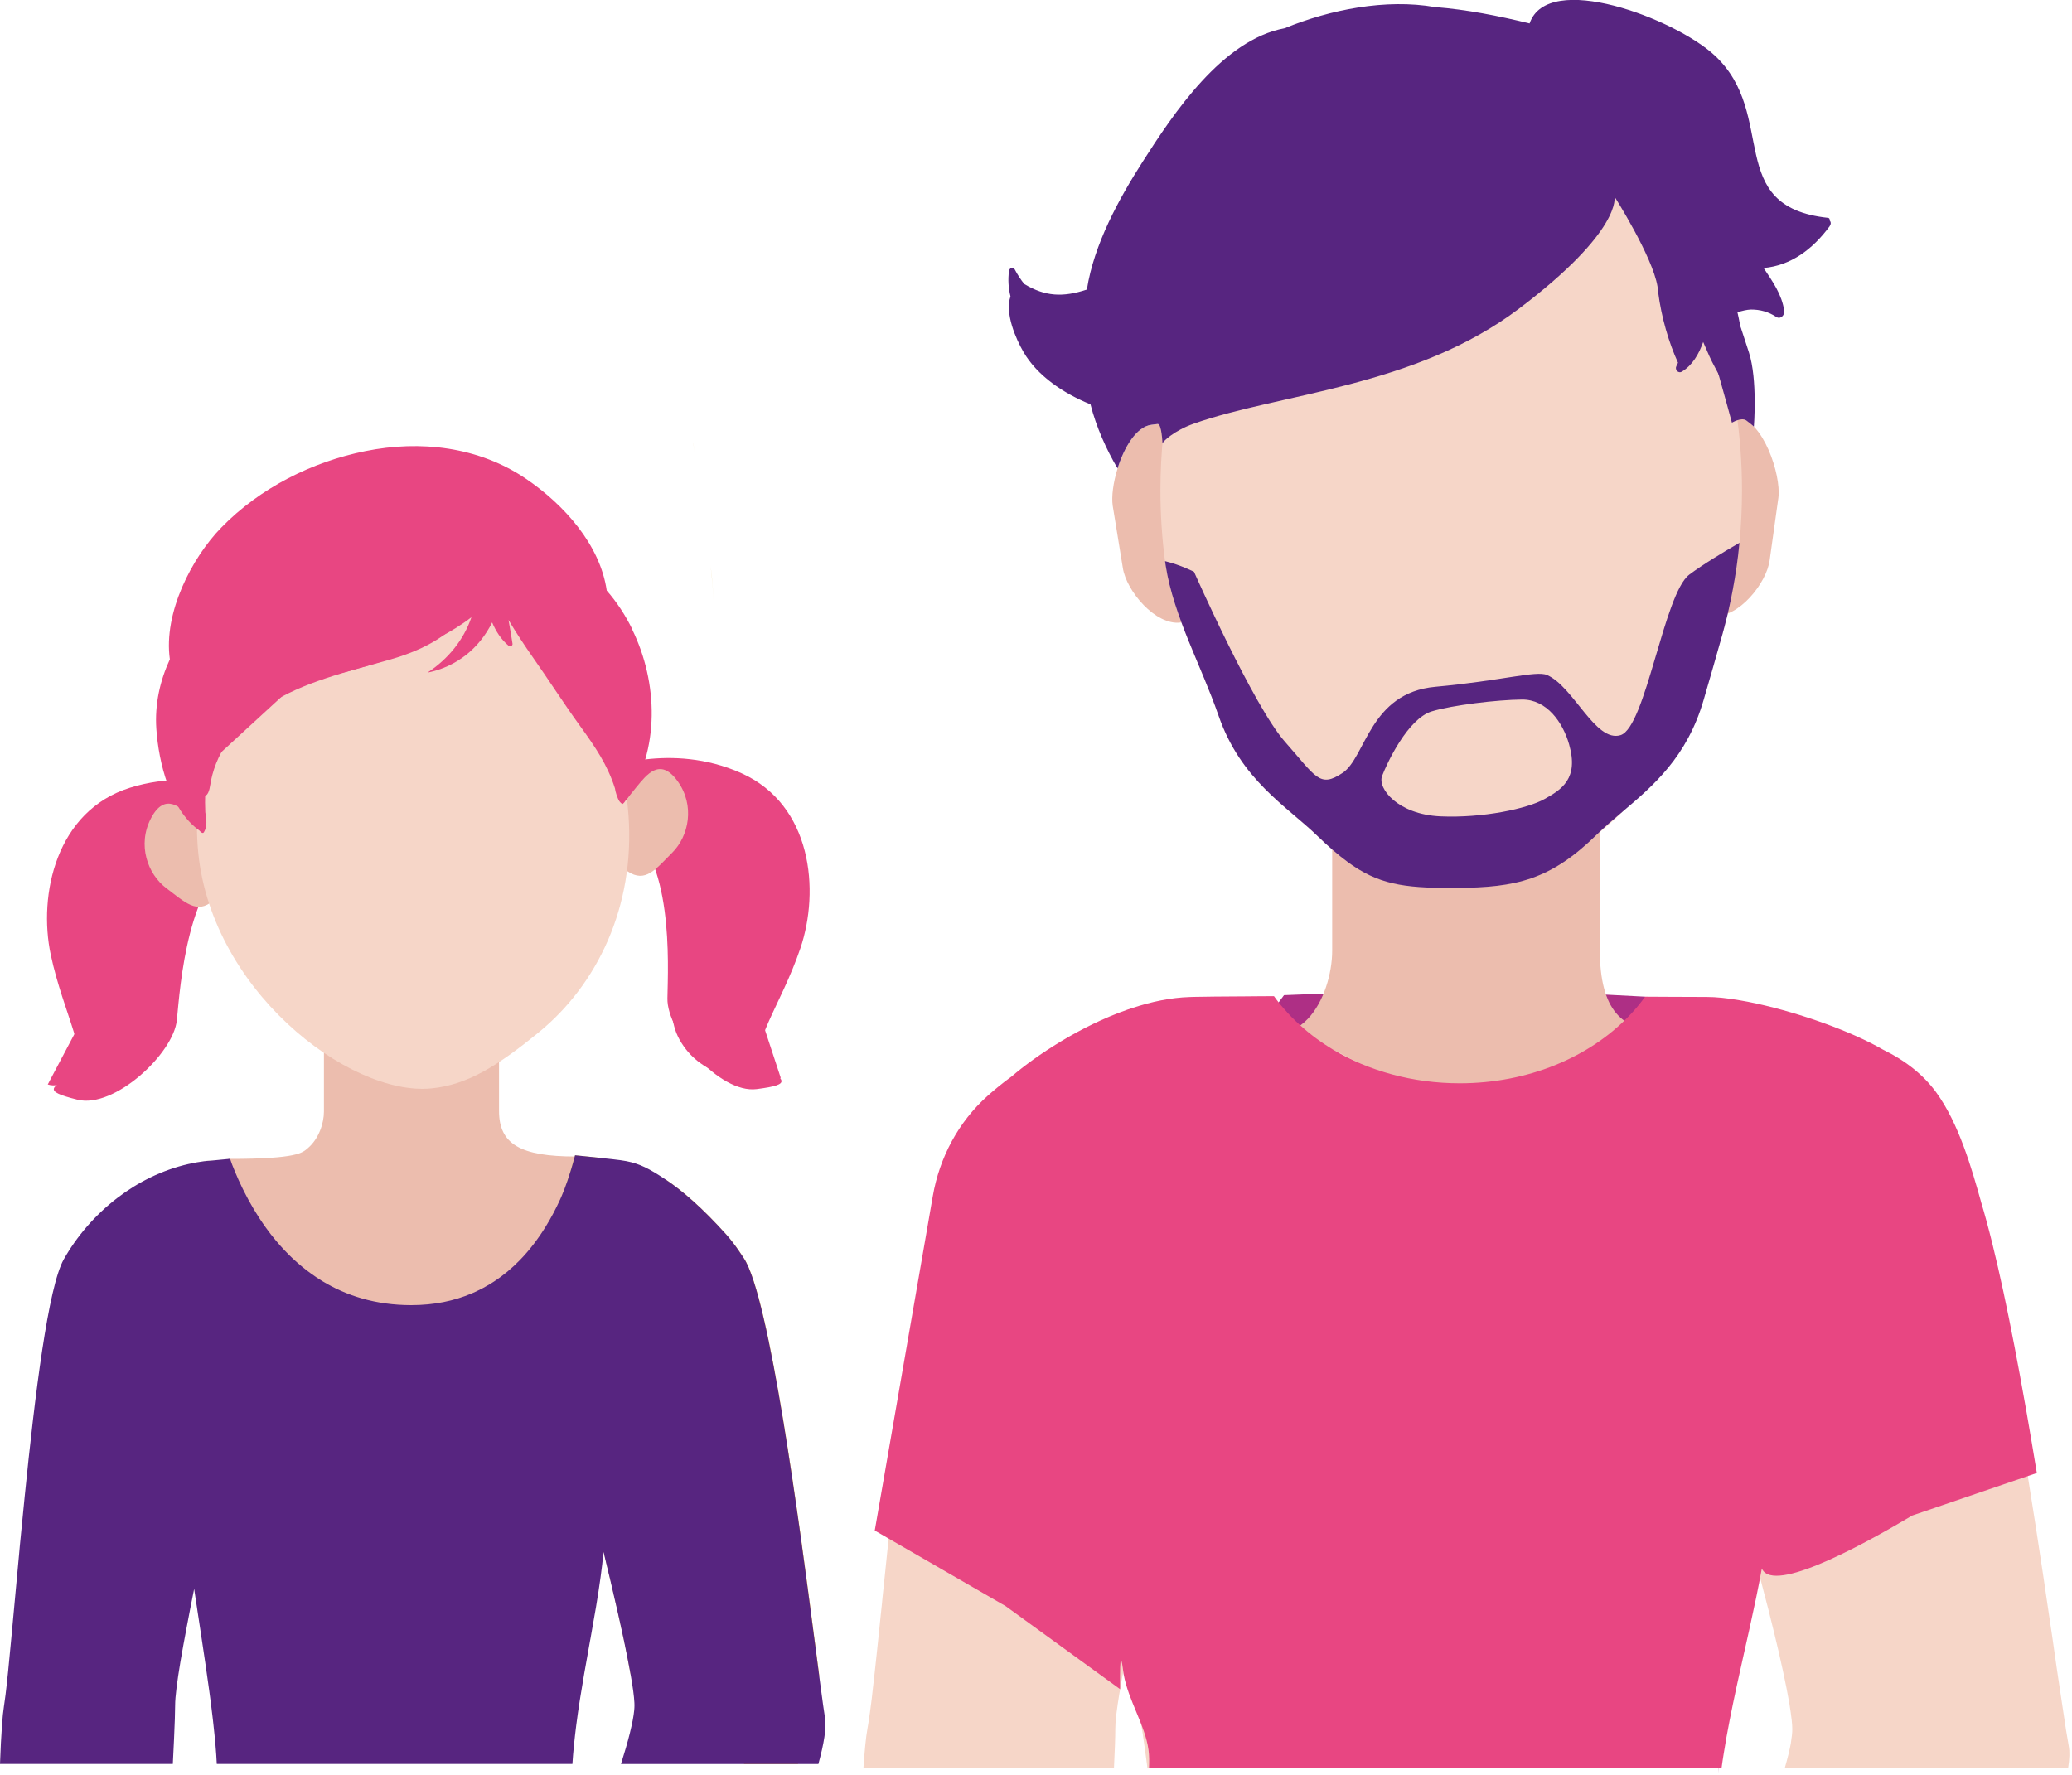 <svg width="601" height="515" viewBox="0 0 601 515" fill="none" xmlns="http://www.w3.org/2000/svg">
<g clip-path="url(#clip0_1_2)">
<path d="M201.1 128.6C201.24 129.54 201.38 130.5 201.52 131.48C201.37 130.5 201.23 129.54 201.09 128.6C201.09 128.6 201.09 128.58 201.09 128.57V128.6H201.1Z" fill="#E7B746"/>
<path d="M202.2 136.01C202.44 137.54 202.67 139.1 202.9 140.67C202.66 139.09 202.43 137.54 202.2 136.01Z" fill="#E7B746"/>
<path d="M206.14 164.21C206.56 167.95 206.88 171.47 207.02 174.61C206.87 171.47 206.55 167.95 206.14 164.21C206.1 163.85 206.06 163.5 206.02 163.14C206.06 163.5 206.1 163.86 206.14 164.22V164.21Z" fill="#E7B746"/>
<path d="M316.74 159.15C316.74 159.55 316.72 159.98 316.67 160.45C316.64 160.21 316.62 159.97 316.62 159.73C316.62 159.35 316.65 158.95 316.72 158.53C316.73 158.75 316.74 158.95 316.74 159.14V159.15Z" fill="#E7B746"/>
<path d="M166.97 369.49C159.9 375.67 77.32 390.63 72.47 384.89C67.61 379.15 59.67 336.2 66.74 336.2C86.32 336.2 87.74 334.41 89.31 333.07C92.41 330.44 93.96 325.97 93.96 322.47V291.54L144.75 282.72V322.3C144.75 331.86 150.85 335.51 167.03 335.51C174.1 335.51 174.03 363.31 166.97 369.49V369.49Z" fill="#ECBDAE"/>
<path d="M176.95 354.89L171.31 336.05L171.17 335.6C172.4 335.71 173.58 335.82 174.75 335.96C176.77 336.2 177.25 344.05 176.95 354.9V354.89Z" fill="#E7DF6C"/>
<path d="M237.63 486.24C237.32 486.85 237.09 487.31 236.96 487.61C235.18 491.72 234.29 493.33 231.97 491.18C229.65 489.04 228.58 491.9 228.76 494.57C228.92 496.92 231.28 507.12 231.48 511.75H215.87C212.92 507.45 207.78 499.89 205.55 496.18C202.34 490.82 202.69 492.25 200.2 494.75C197.7 497.25 192.34 503.32 190.74 503.32C189.14 503.32 186.1 499.57 185.39 495.11C184.67 490.65 188.25 478.86 188.25 478.86L182.95 485.84C182.92 485.65 182.88 485.45 182.85 485.25C182.43 482.88 181.9 480.21 181.32 477.34C180.62 473.98 179.82 470.36 178.97 466.57C178.35 463.82 177.68 461.01 177.02 458.15C176.87 457.54 176.72 456.92 176.57 456.3C176.1 454.28 175.61 452.25 175.12 450.23C174.8 448.94 174.49 447.65 174.17 446.38L192.97 342.11C197.95 345.41 203.77 350.46 210.76 358.24C212.67 360.38 214.27 362.73 215.79 365.04C219.51 370.69 223.54 389.86 227.2 412.05C229 422.97 230.71 434.6 232.28 445.73C233.74 456.28 235.07 466.38 236.18 474.94C236.73 479.1 237.22 482.91 237.66 486.23L237.63 486.24Z" fill="#E7B746"/>
<path d="M63.21 336.53C61.77 336.68 60.63 336.8 59.79 336.82L60.46 336.75C61.3 336.68 62.22 336.59 63.21 336.53Z" fill="#E7DF6C"/>
<path d="M162.48 347.97C162.65 347.6 162.81 347.24 162.96 346.87C162.81 347.24 162.64 347.61 162.48 347.97C161.26 350.61 159.88 353.28 158.29 355.85C156.18 359.28 153.7 362.59 150.8 365.57C153.7 362.59 156.18 359.28 158.29 355.85C159.88 353.28 161.27 350.61 162.48 347.97Z" fill="#E7B746"/>
<path d="M176.96 354.93C176.96 354.93 176.96 354.95 176.95 354.98V354.9L171.31 336.06C172.58 336.22 173.8 336.39 175.02 336.53C175.36 336.57 175.64 336.81 175.89 337.23C177.11 339.36 177.25 346 176.96 354.93V354.93Z" fill="#E7B746"/>
<path d="M69.17 342.27C69.5 343 69.85 343.76 70.22 344.51C69.85 343.76 69.5 343.01 69.17 342.27Z" fill="#E7DF6C"/>
<path d="M77.12 356.14C78.04 357.43 79.02 358.7 80.07 359.95C79.02 358.7 78.03 357.43 77.12 356.14C74.6 352.66 72.51 349.08 70.79 345.64C72.52 349.08 74.61 352.66 77.13 356.14H77.12Z" fill="#E7DF6C"/>
<path d="M81.15 361.2C81.95 362.1 82.78 362.99 83.64 363.86C82.77 363 81.94 362.11 81.14 361.2C80.78 360.79 80.42 360.38 80.07 359.96C80.42 360.38 80.79 360.79 81.15 361.2Z" fill="#E7DF6C"/>
<path d="M90.27 369.52C91.29 370.27 92.36 370.97 93.46 371.65C92.36 370.98 91.29 370.27 90.27 369.52Z" fill="#E7DF6C"/>
<path d="M166.81 335.16C168.4 335.34 169.82 335.46 171.17 335.59L171.31 336.04C169.98 335.85 168.59 335.68 167.04 335.5C166.03 339.04 164.69 342.93 162.97 346.85C164.66 342.87 165.79 338.7 166.81 335.15V335.16Z" fill="#E7DF6C"/>
<path d="M237.4 511.75H180.12C182.15 505.34 183.62 499.72 183.96 496.12C184.01 495.6 184.03 495.12 184.03 494.68C184.03 494.47 184.03 494.24 184.01 494C183.93 492.14 183.54 489.32 182.92 485.83C182.91 485.76 182.9 485.69 182.88 485.62C182.86 485.5 182.84 485.37 182.81 485.24C182.76 484.92 182.69 484.6 182.63 484.27C182.24 482.15 181.78 479.81 181.27 477.33C181.22 477.11 181.18 476.89 181.13 476.66C181.05 476.26 180.96 475.86 180.88 475.45C180.73 474.79 180.59 474.12 180.44 473.44C180.37 473.12 180.3 472.8 180.23 472.48C180.08 471.82 179.94 471.15 179.79 470.47C179.61 469.65 179.42 468.82 179.23 467.97C179.13 467.5 179.02 467.03 178.91 466.56C178.29 463.81 177.62 461 176.96 458.14C176.81 457.53 176.66 456.91 176.51 456.29C176.04 454.27 175.55 452.24 175.06 450.22C174.84 452.59 174.55 455.03 174.21 457.49C173.44 463.19 172.4 469.1 171.31 475.15C171.27 475.42 171.22 475.68 171.16 475.94C170.86 477.66 170.55 479.4 170.24 481.14C169.97 482.63 169.7 484.13 169.44 485.64C168.59 490.58 167.77 495.56 167.14 500.53C166.67 504.28 166.27 508.03 166.03 511.73H62.88C62.72 508.26 62.36 504.38 61.9 500.25C61.86 499.86 61.81 499.46 61.77 499.06C61.72 498.67 61.68 498.27 61.63 497.87C61.58 497.47 61.53 497.06 61.48 496.66C61.43 496.22 61.38 495.77 61.32 495.33C61.3 495.18 61.28 495.03 61.27 494.88C61.19 494.25 61.11 493.61 61.02 492.98C60.92 492.16 60.81 491.32 60.69 490.48C59.96 485.12 59.14 479.61 58.33 474.26C58.08 472.52 57.81 470.8 57.55 469.11C57.52 468.92 57.5 468.72 57.46 468.53C57.41 468.15 57.35 467.78 57.29 467.41C57.24 467.02 57.17 466.63 57.12 466.25C57.02 465.61 56.93 464.98 56.83 464.36C56.82 464.28 56.81 464.2 56.79 464.12C56.63 463.04 56.47 461.98 56.32 460.94V460.91C56.32 460.91 56.32 460.92 56.32 460.93C55.55 464.75 54.82 468.49 54.16 472.02C53.47 475.62 52.86 479.02 52.34 482.06C51.38 487.79 50.8 492.29 50.8 494.67C50.8 496.59 50.68 500.05 50.48 504.51C50.38 506.69 50.27 509.12 50.13 511.73H0C0.16 507.41 0.35 503.55 0.58 500.42C0.74 498.24 0.92 496.41 1.14 495.03C1.16 494.83 1.19 494.64 1.22 494.47C1.34 493.74 1.47 492.79 1.61 491.64C2.53 484.3 3.83 468.9 5.5 451.26C5.58 450.37 5.66 449.48 5.74 448.58C6.19 443.91 6.65 439.09 7.15 434.25C10.14 404.38 14 373.31 18.5 365.33C22.25 358.69 27.57 352.47 34.05 347.51C40.04 342.93 47.01 339.44 54.64 337.69H54.65C56.15 337.34 57.67 337.07 59.22 336.87C59.4 336.85 59.58 336.83 59.76 336.8H59.79C60.63 336.78 61.77 336.65 63.21 336.51C64.24 336.4 65.42 336.29 66.74 336.17C66.92 336.65 67.17 337.46 67.38 337.98C67.91 339.34 68.51 340.77 69.17 342.25C69.5 342.98 69.85 343.74 70.22 344.49C70.41 344.87 70.6 345.25 70.78 345.63C72.51 349.07 74.6 352.65 77.11 356.13C78.02 357.42 79.01 358.69 80.06 359.94C80.41 360.36 80.77 360.77 81.13 361.18C81.93 362.09 82.76 362.98 83.63 363.84C84.21 364.42 84.79 364.99 85.4 365.54C86.92 366.93 88.53 368.26 90.26 369.5C91.28 370.25 92.35 370.95 93.45 371.63C100.44 375.88 108.96 378.63 119.29 378.63C125.96 378.63 131.76 377.38 136.81 375.24C137.26 375.05 137.72 374.85 138.16 374.64C139.51 374.01 140.79 373.32 142.03 372.57C142.44 372.32 142.84 372.07 143.24 371.81C146.03 369.99 148.55 367.87 150.8 365.55C153.7 362.57 156.18 359.26 158.29 355.83C159.88 353.26 161.27 350.59 162.48 347.95C162.49 347.93 162.72 347.4 162.96 346.85C163.85 344.75 165.27 341.02 166.8 335.15C167.43 335.21 168.35 335.31 169.47 335.42C176.44 336.14 179.92 336.5 181.68 336.85C185.68 337.63 188.35 339.07 192.94 342.1C197.92 345.4 203.74 350.45 210.73 358.23C211.41 359 212.06 359.79 212.68 360.61C213.78 362.05 214.78 363.55 215.75 365.02C219.47 370.67 223.5 389.84 227.16 412.03C228.96 422.95 230.67 434.58 232.24 445.71C233.69 456.23 235.02 466.31 236.13 474.85C236.13 474.87 236.13 474.9 236.14 474.92C236.69 479.08 237.18 482.89 237.62 486.21C237.74 487.1 237.85 487.95 237.96 488.77C238.55 493.24 239.01 496.6 239.32 498.47C239.78 501.19 238.98 505.89 237.39 511.73L237.4 511.75Z" fill="#572580"/>
<path d="M59.76 336.83C59.58 336.85 59.4 336.87 59.22 336.9C59.3 336.86 59.4 336.84 59.49 336.84C59.57 336.84 59.67 336.84 59.76 336.84V336.83Z" fill="#E7DF6C"/>
<path d="M336.61 337.04L372.44 288.7L427.21 286.53L477.19 289.14L491.61 328.28L477.24 355.09L407.03 356.75L336.61 337.04Z" fill="#AE2F85"/>
<path d="M495.26 178.47L496.97 178.65C504.19 179.43 512.49 169.16 513.32 162.42L515.84 144.36C516.67 137.62 511.31 121.91 504.09 121.13L502.38 120.95C495.16 120.17 488.58 125.05 487.74 131.79L483.65 164.81C482.82 171.55 488.04 177.7 495.26 178.48V178.47Z" fill="#ECBDAE"/>
<path d="M344.23 180.37L342.41 180.6C335.21 181.53 326.67 171.43 325.68 164.71L322.75 146.71C322.36 144.05 322.9 139.95 324.16 135.92C326.06 129.79 329.61 123.81 333.95 123.25L335.78 123.02C336.97 122.87 338.13 122.87 339.26 123.01C344.96 123.71 349.72 127.9 350.54 133.46L355.42 166.59C356.41 173.25 351.37 179.45 344.23 180.38V180.37Z" fill="#ECBDAE"/>
<path d="M474.84 322.87C464.04 334.43 381.7 336.9 374.27 326.16C366.85 315.42 359.41 299.73 370.2 299.73C373.87 299.73 376.89 298.14 379.29 295.63C384.02 290.71 386.41 282.35 386.41 275.82V217.98L464.04 201.48V275.5C464.04 293.37 470.8 298.92 481.6 298.92C482.69 298.92 483.6 299.04 484.35 299.29C490.99 301.43 484.56 312.5 474.84 322.87Z" fill="#ECBDAE"/>
<path d="M599.87 512.84H517.71C518.48 510.16 519.09 507.74 519.47 505.65V505.55C519.72 504.04 519.87 502.73 519.87 501.64C519.87 500.91 519.81 500.03 519.7 499.03C519.55 497.67 519.32 496.06 519.03 494.24C518.8 492.88 518.53 491.42 518.21 489.83C518.02 488.91 517.83 487.97 517.63 487.01C517.48 486.3 517.34 485.55 517.17 484.79C516.77 482.99 516.35 481.13 515.92 479.21V479.19C515.08 475.59 514.14 471.75 513.14 467.75C513.06 467.44 512.97 467.14 512.91 466.83C512.76 466.27 512.62 465.72 512.47 465.16C512.18 464.05 511.91 462.92 511.59 461.79C511.34 460.77 511.07 459.74 510.8 458.72C510.7 458.3 510.57 457.88 510.47 457.47C510.3 456.86 510.16 456.28 509.99 455.67C509.99 455.65 509.97 455.63 509.97 455.61C509.95 455.82 509.91 456.05 509.84 456.26C509.4 458.81 508.9 461.38 508.38 463.97C506.69 472.42 504.66 481.13 502.8 489.96C501.44 496.36 500.14 502.82 499.14 509.23C498.95 510.44 498.76 511.63 498.6 512.85H332.82V512.91C332.82 512.91 332.8 512.87 332.8 512.85V512.81C332.74 512.16 332.65 511.51 332.55 510.84C332.47 510.19 332.36 509.52 332.28 508.85C332.13 507.74 331.97 506.61 331.82 505.48C331.65 504.35 331.49 503.22 331.32 502.07C331.24 501.53 331.15 500.96 331.05 500.42C330.78 498.62 330.49 496.82 330.17 495.01C329.69 492.12 329.19 489.24 328.66 486.33V486.31C328.41 484.95 328.18 483.59 327.93 482.23C327.68 480.91 327.43 479.6 327.18 478.28C327.18 478.24 327.16 478.18 327.16 478.13C326.7 480.41 326.26 482.6 325.88 484.65C324.94 489.52 324.25 493.74 323.85 496.98C323.81 497.23 323.77 497.5 323.75 497.77C323.58 499.32 323.5 500.61 323.5 501.62C323.5 503.9 323.37 507.79 323.12 512.83H250.45C250.78 507.9 251.16 503.95 251.62 501.44C251.85 500.27 252.08 498.66 252.35 496.69C252.39 496.36 252.43 496.02 252.48 495.69C252.61 494.77 252.71 493.81 252.86 492.76C252.96 491.92 253.05 491.07 253.15 490.15C253.51 487.14 253.88 483.69 254.28 479.93C254.49 477.96 254.7 475.92 254.93 473.78C255.08 472.3 255.22 470.79 255.39 469.24C255.52 467.94 255.66 466.63 255.81 465.29C255.85 464.68 255.91 464.08 255.98 463.47C256.13 462.11 256.27 460.71 256.42 459.29C258.13 442.54 260.18 423.04 262.48 404.39C263.04 399.85 263.63 395.36 264.24 390.95C264.24 390.93 264.26 390.91 264.24 390.89C264.7 387.61 265.16 384.37 265.62 381.23C265.64 381.21 265.64 381.19 265.62 381.17C266.23 376.97 266.87 372.91 267.54 369.04C267.54 369.02 267.56 369 267.54 368.98C267.71 367.96 267.9 366.93 268.06 365.93C269.27 358.93 270.57 352.68 271.93 347.47C272.12 346.72 272.33 345.99 272.52 345.27C272.71 344.58 272.9 343.91 273.08 343.28C273.29 342.63 273.48 342 273.67 341.4C274.65 338.37 275.66 335.96 276.7 334.33C281.63 326.53 288.43 319.19 296.69 313.11C296.69 313.09 296.73 313.07 296.75 313.05C298.15 311.84 299.76 310.52 301.54 309.2C309.55 303.1 321.19 296.07 333.34 292.43C333.38 292.41 333.44 292.39 333.49 292.39C338.13 290.99 342.83 290.09 347.43 289.94C348.12 289.92 348.96 289.9 349.9 289.88H349.92C353.24 289.82 357.99 289.78 363.78 289.73C364.33 289.73 366.27 288.89 368.11 289.73C368.68 289.99 369.08 290.33 369.32 290.55C371.09 291.77 373.3 293.74 373.92 296.66C374.16 297.77 374.01 298.31 374.14 298.98C374.53 300.98 377.28 303.41 387.97 305.08C394.45 308.86 407.28 315.05 424.16 314.99C452.46 314.89 470.52 297.29 471.49 296.3C472.33 295.44 473.14 294.56 473.89 293.64C474.96 292.43 475.92 291.17 476.84 289.88C478.37 289.9 479.81 289.9 481.19 289.9C484.05 289.92 486.56 289.92 488.63 289.94H494.34C496.1 289.94 498.1 290.09 500.3 290.38H500.32C501.83 290.59 503.39 290.84 505.04 291.15C505.1 291.17 505.14 291.17 505.21 291.19C517.94 293.64 534.39 299.34 544.32 305.18C544.32 305.18 544.34 305.18 544.34 305.2C551.01 308.52 555.94 312.62 559.52 317.6C562.78 322.16 565.29 327.68 567.34 333.26C567.84 334.66 568.32 336.06 568.78 337.44C569.24 338.82 569.66 340.2 570.05 341.56C570.47 342.9 570.84 344.21 571.2 345.51C571.56 346.79 571.89 348.02 572.22 349.21V349.25C574.79 357.84 577.38 369.05 579.89 381.53C580.35 383.81 580.81 386.13 581.25 388.47C582.46 394.8 583.65 401.37 584.8 408.06C585.09 409.69 585.39 411.34 585.68 412.99C585.95 414.66 586.22 416.31 586.52 417.97C586.77 419.62 587.06 421.29 587.33 422.95C587.46 423.72 587.58 424.48 587.71 425.25C587.84 426.15 587.98 427.03 588.13 427.93C589.8 438.22 591.35 448.38 592.77 457.85C593.13 460.23 593.46 462.55 593.79 464.83C594.86 471.94 595.82 478.52 596.63 484.31C597.22 488.14 597.72 491.61 598.18 494.68C598.97 500.12 599.62 504.21 600.06 506.55C600.37 508.14 600.29 510.27 599.89 512.82L599.87 512.84Z" fill="#F6D6C8"/>
<path d="M590.79 427.32L555.84 439.26L554.67 439.66C542.42 446.95 516.46 461.57 511.53 455.83C511.33 455.6 511.16 455.33 511.03 455.03C509.06 466.05 506.24 477.65 503.69 489.42C502.32 495.82 500.99 502.28 499.98 508.72C499.76 510.1 499.54 511.48 499.36 512.86H333.28C333.37 511.1 333.37 509.35 333.13 507.61C332.14 500.44 327.34 493.46 325.93 485.74V485.7H325.91C325.59 482.98 325.34 481.63 325.17 481.64C324.92 481.65 324.83 484.45 324.89 490.03C313.84 482.01 302.78 473.99 291.73 465.97L291.22 465.66L290.47 465.24L253.73 444.02L270.57 346.99C272.51 335.81 277.99 325.49 286.45 317.92C288.6 315.99 290.88 314.15 293.28 312.4L293.37 312.34C300.53 306.21 313.25 297.71 327.02 292.9C327.44 292.75 327.84 292.61 328.26 292.48C328.3 292.46 328.37 292.44 328.41 292.44C333.93 290.6 339.59 289.41 345.09 289.24C345.44 289.22 345.82 289.22 346.22 289.2H346.24C349.49 289.14 354.61 289.07 361.02 289.05C361.7 289.03 362.41 289.03 363.14 289.03C363.91 289.03 364.73 289.01 365.55 289.01C366.83 288.99 368.16 288.99 369.53 288.99C370.7 290.62 371.96 292.19 373.37 293.69V293.71C374.19 294.61 375.05 295.49 375.93 296.32C375.95 296.36 375.97 296.38 376.02 296.4C378.89 299.16 382.12 301.67 385.63 303.86C385.98 304.09 386.36 304.32 386.73 304.55C397.03 310.65 409.71 314.27 423.41 314.27C443.27 314.27 460.97 306.7 472.35 294.89C473.68 293.53 474.91 292.13 476.04 290.67C476.44 290.17 476.81 289.67 477.19 289.14C479.78 289.16 482.14 289.16 484.28 289.18C489.54 289.2 493.34 289.22 495.06 289.22C497.73 289.22 500.96 289.55 504.56 290.18C506.22 290.45 507.94 290.79 509.71 291.18C509.78 291.2 509.82 291.2 509.89 291.22C522.24 293.96 536.91 299.14 546.08 304.45C546.08 304.45 546.1 304.45 546.12 304.47C552.9 307.79 557.94 311.89 561.59 316.87C568.22 325.98 571.91 339.03 574.58 348.52V348.56C578.95 362.98 583.4 384.64 587.42 407.45C587.57 408.37 587.73 409.27 587.91 410.19C588.88 415.88 589.88 421.63 590.8 427.31L590.79 427.32Z" fill="#E84682"/>
<path d="M498.63 512.84C498.52 513.36 498.44 513.89 498.37 514.41C498.44 513.89 498.52 513.36 498.58 512.84H498.63Z" fill="#AE2F85"/>
<path d="M505.28 142.27C505.28 147.42 505.03 152.51 504.54 157.48C504.1 162.06 503.46 166.56 502.63 170.95C502.26 172.98 501.85 174.99 501.39 176.97C501.28 177.44 501.18 177.91 501.06 178.37C500.77 179.53 500.48 180.7 500.18 181.84C500 182.51 499.81 183.23 499.6 183.99C498.32 188.53 496.82 192.91 495.13 197.15C495.09 197.22 495.08 197.3 495.05 197.36C489.03 212.44 480.64 225.49 470.54 235.55C468.18 237.91 465.71 240.11 463.15 242.13H463.14C451.13 251.67 437.24 257.25 422.43 257.6C421.94 257.61 421.44 257.61 420.93 257.61C410.34 257.61 400.21 254.94 390.87 250.06C388.16 248.08 385.3 245.58 382.07 242.46C373.23 233.9 359.89 226.25 353.45 207.62C348.4 193.02 340.43 178.87 338.12 164.21C338.05 163.75 337.98 163.27 337.92 162.8C337.05 156.14 336.59 149.27 336.59 142.27C336.59 120.34 341.08 99.81 348.86 82.36C350.01 79.78 351.24 77.25 352.52 74.81C367.85 45.81 392.79 26.95 420.94 26.95C467.52 26.95 505.28 78.57 505.28 142.27V142.27Z" fill="#F6D6C8"/>
<path d="M530.74 65.59C525.73 72.41 519.39 77.05 511.56 77.75C514.15 81.65 516.87 85.45 517.53 90.18C517.71 91.42 516.45 92.76 515.2 91.93C513.01 90.47 510.52 89.78 507.9 89.8C506.72 89.82 505.2 90.2 503.96 90.6C506.15 99.86 506.32 109.64 504.26 117.44C504.27 117.68 504.31 117.91 504.32 118.15C504.34 118.49 504.12 118.86 503.81 119.06C503.77 119.15 503.76 119.27 503.73 119.37C503.53 119.99 502.7 119.82 502.65 119.22V119.14C502.34 119 502.12 118.71 502.12 118.32C502.05 114.02 497.38 106.96 495.79 103.27C495.21 101.92 494.6 100.56 494.02 99.21C492.78 102.73 490.85 106.03 487.82 107.82C486.77 108.44 485.73 107.2 486.24 106.22C486.42 105.9 486.55 105.57 486.72 105.23C484.08 99.48 481.91 92.11 480.96 84.77V84.71C480.89 84.18 480.83 83.63 480.77 83.09C479.32 74.39 468.3 57.02 468.3 57.02C468.3 57.02 470.64 66.88 440.49 89.63C410.33 112.37 371.22 114.1 346.3 122.89C340.7 124.86 337.16 128.11 337.19 128.69C337.19 128.69 336.97 122.85 335.78 123L333.95 123.23C329.62 123.79 326.06 129.77 324.16 135.9C320.95 130.46 317.96 123.87 316.31 117.3C308.39 114.09 300.86 108.98 296.88 102.13C294.64 98.28 291.42 90.9 293.1 85.98C292.51 83.66 292.33 81.19 292.67 78.57C292.78 77.77 293.88 77.3 294.33 78.15C295.16 79.73 296.09 81.12 297.07 82.37C303.14 86.05 308.33 86.29 315.26 84C317.31 70.84 324.56 57.67 331.43 46.92C340.32 33.01 354.54 11.52 372.63 8.19C385.79 2.77 402 -0.42 416.21 2.05C425.47 2.76 434.72 4.62 443.67 6.8C448.9 -8.57 485.75 5.33 497.34 16.07C515.91 33.3 499.85 59.97 530.26 63.2C530.62 63.24 530.79 63.59 530.66 63.88C531.05 64.32 531.19 64.93 530.73 65.55L530.74 65.59Z" fill="#572580"/>
<path d="M489.98 166.72C482.65 172.19 477.36 211 470.06 213.27C462.76 215.54 456.46 199.15 448.7 195.81C445.58 194.47 435.48 197.5 416.35 199.24C397.23 200.97 396.17 219.73 389.45 224.21C382.74 228.69 381.79 225.47 372.68 215.15C363.57 204.83 346.33 165.88 346.33 165.88C346.33 165.88 342.39 163.87 337.93 162.79C337.99 163.27 338.06 163.74 338.13 164.2C340.45 178.85 348.41 193.01 353.46 207.61C359.9 226.24 373.24 233.89 382.08 242.45C385.31 245.57 388.17 248.07 390.88 250.05C399.73 256.53 407.05 257.6 420.94 257.6C421.45 257.6 421.95 257.6 422.44 257.59C439.79 257.48 449.72 255.27 463.15 242.13H463.16C465.46 239.86 467.97 237.72 470.55 235.54C479.54 227.93 489.36 219.64 494.19 202.93C495.91 196.96 498.14 189.34 499.61 183.98C499.82 183.22 500.01 182.5 500.19 181.83C500.49 180.69 500.78 179.53 501.07 178.36C501.19 177.9 501.3 177.43 501.4 176.96C501.85 174.98 502.27 172.97 502.64 170.94C503.47 166.56 504.11 162.06 504.55 157.47C499.92 160.14 493.96 163.74 489.98 166.71V166.72ZM417.79 236.83C405.49 236.27 399.5 228.75 400.89 225.1C402.29 221.44 408.32 208.49 415.3 206.37C421.32 204.55 434.21 203.01 441.44 202.94C448.67 202.87 453.32 209.57 455.14 215.97C457.97 225.91 452.98 229.05 447.97 231.82C442.97 234.6 430.11 237.38 417.79 236.83Z" fill="#572580"/>
<path d="M497.77 101.4C497.77 101.74 497.07 103.71 498.44 108.46C499.81 113.21 502.36 122.62 502.36 122.62C502.36 122.62 505.1 120.97 506.49 121.96C507.88 122.95 508.73 123.76 508.73 123.76C508.73 123.76 509.83 110.05 507.29 102.24C504.75 94.43 501.68 84.89 501.17 84.98C500.66 85.07 499.75 89.81 499.75 89.81L497.77 100.97" fill="#572580"/>
<path d="M174.91 223.19C174.91 223.19 194.52 215.11 215.02 224.29C235.52 233.47 237.86 258.28 232.15 275.12C226.44 291.96 216.65 304.11 221.82 308.73C226.99 313.35 230.37 314.56 219.49 315.95C208.61 317.34 193.41 299.39 193.59 289.64C193.77 279.89 195.49 248.25 180.7 238.99C165.91 229.72 174.91 223.19 174.91 223.19V223.19Z" fill="#E84682"/>
<path d="M77.68 232.14C77.68 232.14 59.15 221.81 37.72 228.52C16.28 235.22 11.03 259.59 14.72 276.98C18.41 294.37 26.69 307.59 21.02 311.58C15.34 315.56 11.84 316.37 22.48 319.03C33.12 321.69 50.33 305.65 51.3 295.94C52.27 286.24 54.3 254.62 70.08 247.16C85.86 239.7 77.69 232.15 77.69 232.15L77.68 232.14Z" fill="#E84682"/>
<path d="M178.85 235.77C178.85 235.77 182.22 231.18 184.63 228.3C187.5 224.87 191.4 219.51 196.53 226.6C201.66 233.69 199.8 242.56 195 247.35C190.2 252.14 187.26 256.24 182.07 252.8C176.88 249.36 178.85 235.78 178.85 235.78V235.77Z" fill="#ECBDAE"/>
<path d="M62.62 243.95C62.62 243.95 58.64 239.88 55.84 237.36C52.52 234.37 47.9 229.61 43.82 237.34C39.74 245.08 42.83 253.6 48.25 257.67C53.67 261.74 57.16 265.39 61.82 261.25C66.48 257.11 62.62 243.95 62.62 243.95V243.95Z" fill="#ECBDAE"/>
<path d="M156.29 299.48C144.57 309.03 135.74 314.71 125.12 315.75C101.16 318.09 60.26 286.7 57.34 245.45C54.43 204.19 80.05 168.77 114.56 166.35C137.98 164.7 159.48 178.66 171.79 200.69C174.33 205.24 176.48 210.15 178.17 215.32C180.36 222.01 181.79 229.16 182.31 236.64C184.18 263.05 173.21 285.67 156.27 299.48H156.29Z" fill="#F6D6C8"/>
<path d="M183.42 182.59C181.45 178.56 178.97 174.72 175.99 171.33C174.08 158.06 163.61 146.4 152.59 138.91C138.85 129.58 121.96 127.63 105.95 130.87C90.39 134.01 75.38 141.58 64.2 153.04C55.64 161.81 47.36 177.8 49.27 191.26C46.39 197.51 44.86 204.33 45.35 211.48C46.02 221.22 49.34 234.88 57.8 240.91C58.02 241.15 58.26 241.38 58.52 241.56C58.61 241.63 58.73 241.65 58.84 241.63C58.91 241.67 58.96 241.63 59 241.57C59.05 241.53 59.11 241.49 59.15 241.43C60.14 239.83 59.94 237.63 59.55 235.64C59.55 234.74 59.48 233.82 59.48 232.83C59.48 227.45 60.19 222.03 60.91 216.71C61.08 215.48 61.29 214.27 61.52 213.06C70.07 206.01 78.89 200.52 90.34 197.52C103.2 194.15 115.56 191.25 127.42 184.94C130.74 183.18 133.89 181.27 136.74 179.06C134.51 185.65 129.93 191.21 124.1 195.06C124.08 195.07 124.1 195.11 124.12 195.11C132.37 193.42 139 188.15 142.75 180.57C143.85 183.16 145.36 185.53 147.52 187.33C147.95 187.69 148.75 187.38 148.66 186.76C148.32 184.4 147.9 182.12 147.49 179.84C149.73 183.58 152.1 187.19 154.51 190.62C159.17 197.24 163.54 204.11 168.28 210.65C172.57 216.58 176.19 221.83 178.38 228.72C178.46 229.61 179.11 231.63 179.63 232.4C179.77 232.62 180.43 233.37 180.64 233.21C180.99 232.93 181.27 232.57 181.5 232.19C181.57 232.13 181.64 232.08 181.7 231.99C191.49 217.58 190.89 197.98 183.38 182.62L183.42 182.59Z" fill="#E84682"/>
<path d="M137.66 165.8C137.51 166.03 137.39 166.29 137.31 166.53C135.65 171.17 132.26 175.06 128.24 177.93C124.22 180.79 119.59 182.69 114.88 184.16C106.29 186.84 97.32 188.15 88.71 190.76C80.1 193.36 71.58 197.48 65.97 204.5C60.79 210.98 58.53 219.43 58.38 227.72C58.37 228.47 58.2 231.5 59.71 230.76C60.77 230.24 60.98 227.56 61.18 226.56C63.14 216.92 69.31 209.94 77.56 204.57C88.07 197.73 100.96 194.84 113.03 191.38C119.23 189.6 125.34 187.1 130.3 182.99C135.26 178.88 138.98 172.97 139.39 166.55C139.42 166.03 139.37 165.4 138.91 165.18C138.42 164.94 137.98 165.31 137.67 165.8H137.66Z" fill="#E84682"/>
<path d="M201.37 225.51C210.07 228.16 218.67 236.01 219.11 245.51C219.64 256.93 214.63 267.98 211.67 278.8C209.82 285.57 207.71 291.13 211.36 297.78" fill="#E84682"/>
<path d="M203.2 242C207.01 249.25 209.94 257.21 209.93 265.47C209.93 271.92 210.13 278.33 210.13 284.77C210.13 293.48 209.81 302.99 216.86 309.38C218.41 310.79 224.78 315.1 226.44 312.63" fill="#E84682"/>
<path d="M194.9 270.65C195.76 275.7 196.27 280.26 196.05 285.41C195.84 290.33 196.4 294.58 198.61 299.04C202.04 305.96 209.3 310.72 216.18 313.47C218.47 314.39 221.96 315.11 224.21 313.78" fill="#E84682"/>
<path d="M190.99 254.81C192.19 255.93 192.47 259.12 192.67 260.67C193.03 263.39 193.38 266.15 193.8 268.87C194.64 274.26 194.23 279.65 194.51 285.12C194.8 290.82 194.24 296.59 197.16 301.7C200.08 306.81 204.07 309.63 209.38 311.71C211.94 312.71 221.08 317.4 223.4 314.31" fill="#E84682"/>
<path d="M198.22 257.49C198.72 260.66 199.06 263.82 199.06 267.04C199.06 271.05 197.87 274.55 197.23 278.47C195.96 286.31 198.6 292.78 200.57 300.24" fill="#E84682"/>
<path d="M37.37 270.11C34.19 276.11 34.55 282.41 34.32 288.89C34.06 296.23 30.58 304.85 24.91 309.58C21.99 312.01 17.92 315.94 13.85 314.61" fill="#E84682"/>
<path d="M125 162.31C119.51 174.54 104.32 178.9 93.1 184.23C87.12 187.07 81.28 189.61 75.93 193.57C72.51 196.1 69.52 199.61 67.07 203.06C63.36 208.29 61 214.15 61.36 220.79" fill="#E84682"/>
<path d="M63.06 206.13C62.3 208.22 61.12 210.2 60.64 212.36C60.22 214.24 60.22 216.37 60.15 218.29C60.06 221 59.5 225.36 60.61 227.81" fill="#E84682"/>
<path d="M38.19 239.21C30.93 245.3 26.34 254.53 27.44 264.14C27.85 267.74 28.85 271.35 28.62 275.02C28.24 281.35 24.59 286.23 20.58 290.86" fill="#E84682"/>
</g>
<defs>
<clipPath id="clip0_1_2">
<rect width="600.23" height="514.41" fill="white"/>
</clipPath>
</defs>
</svg>
